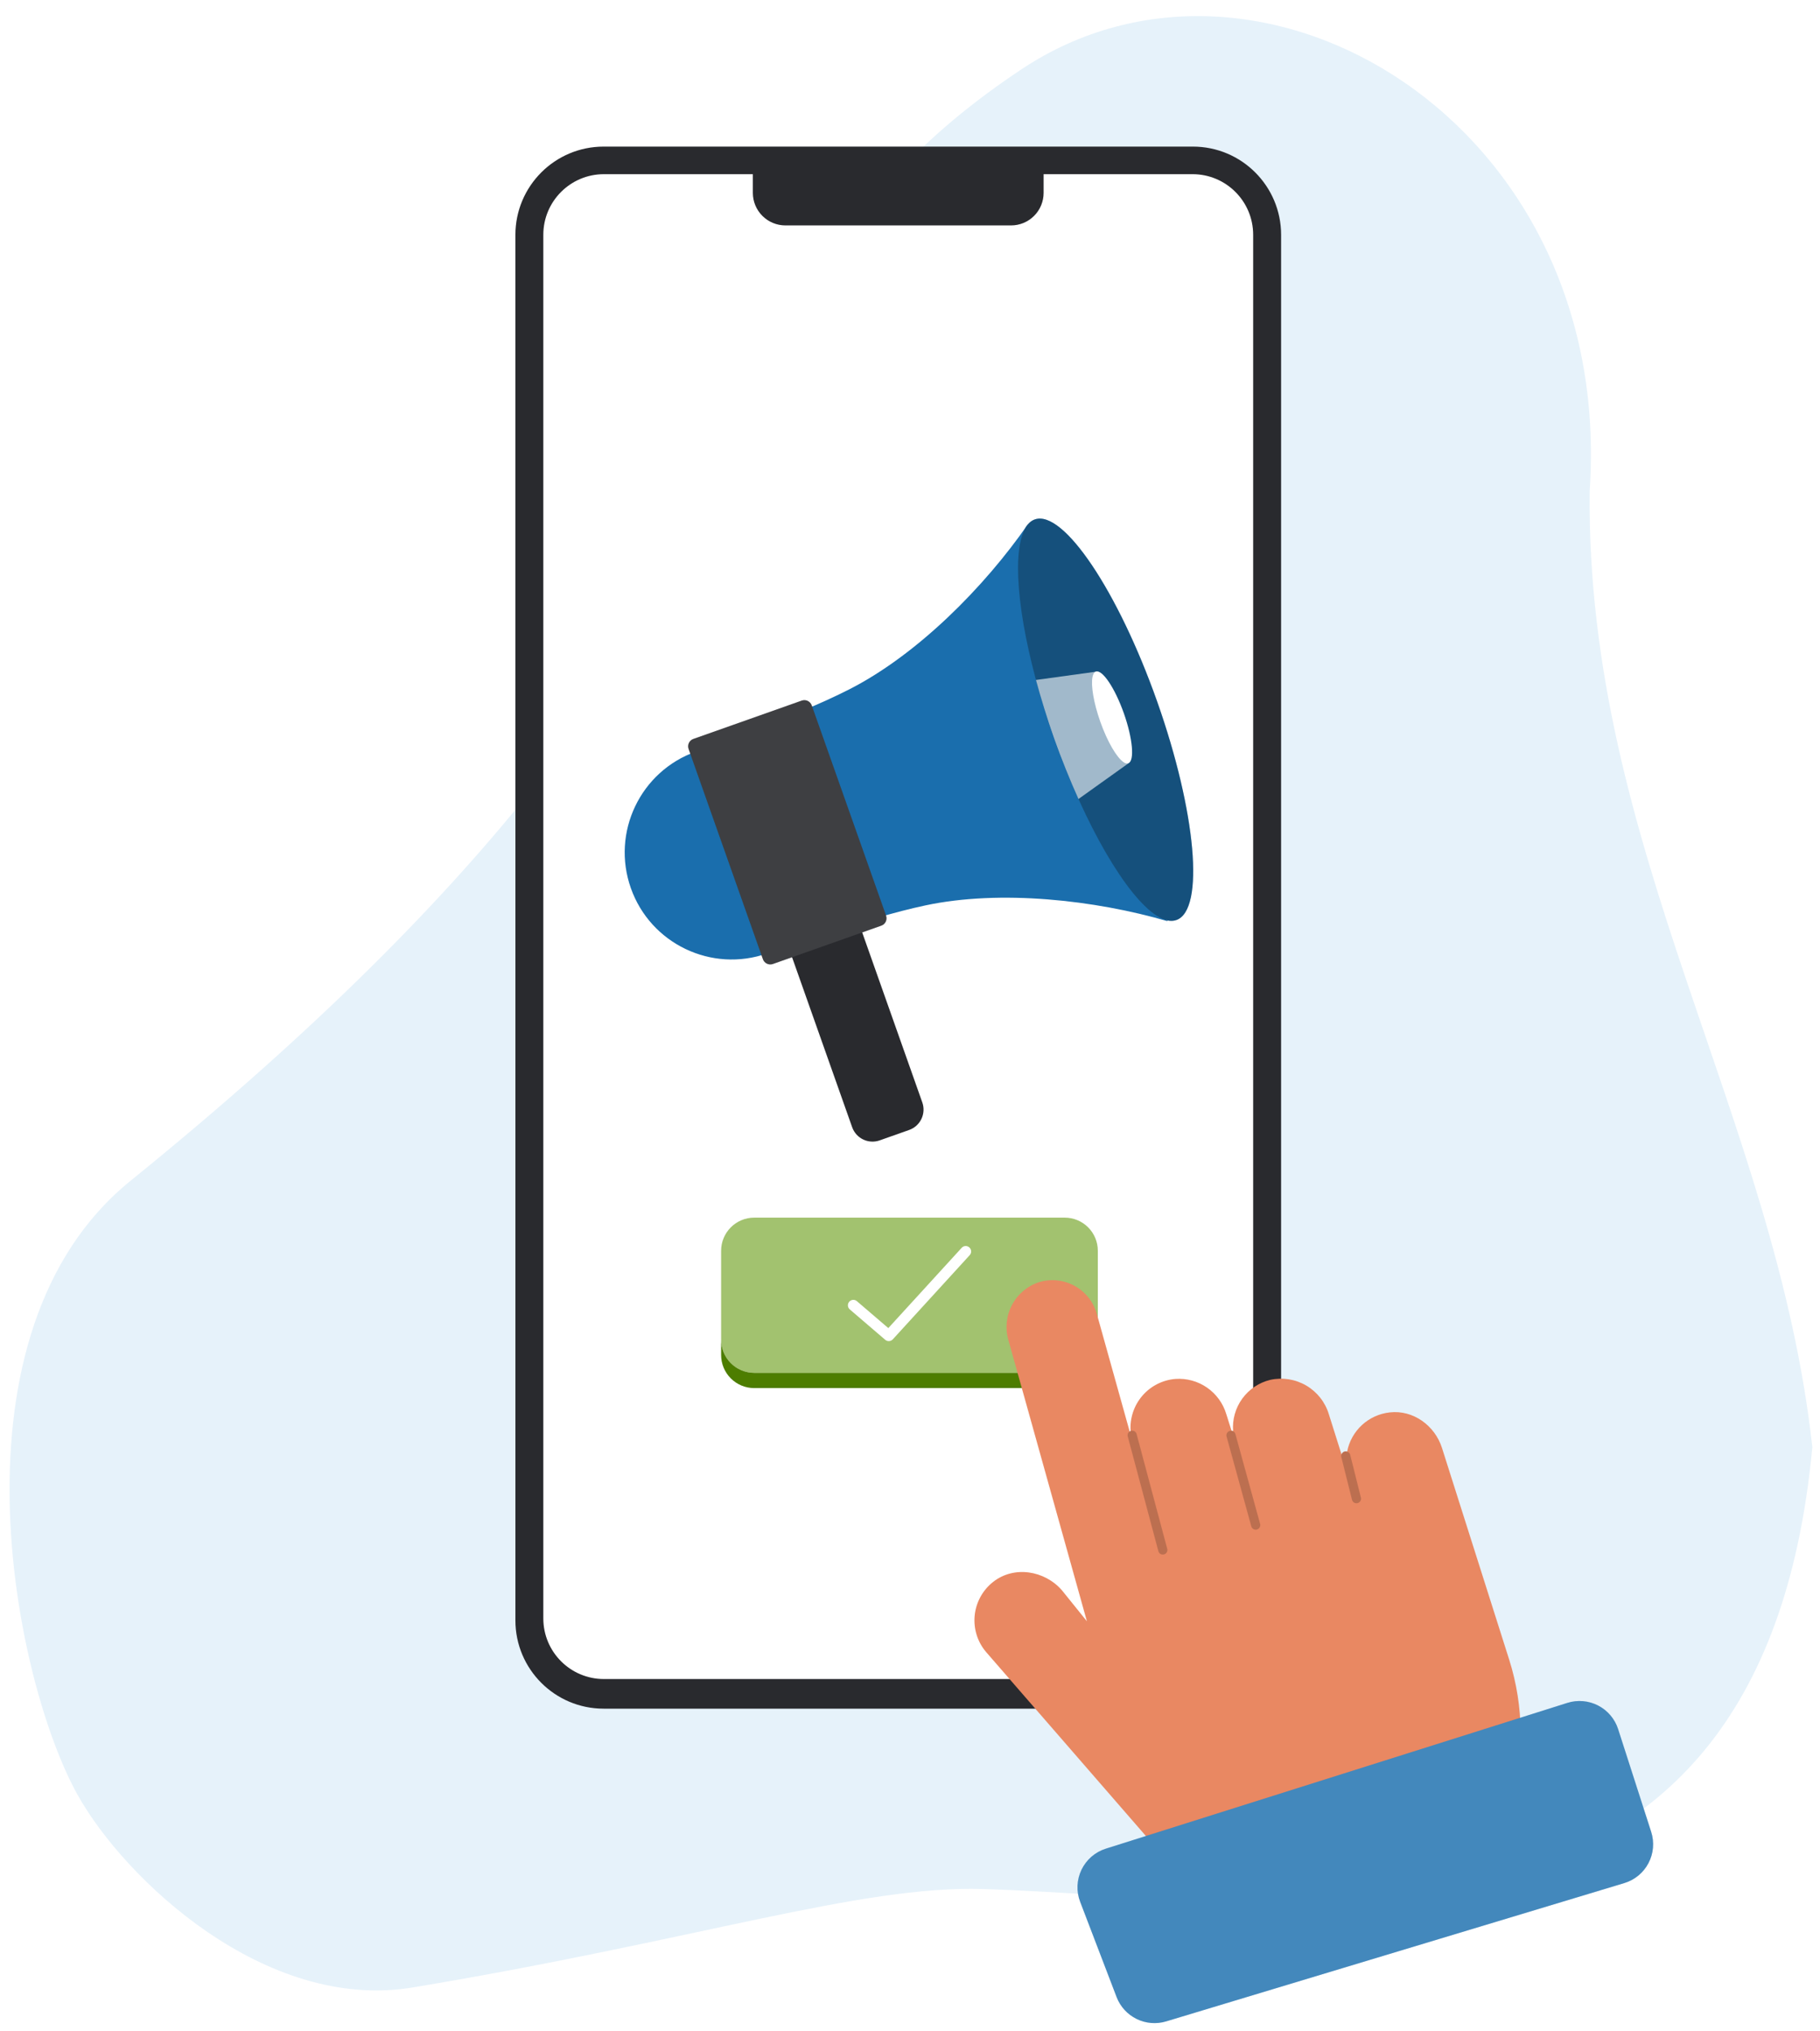 <svg width="95" height="106" viewBox="0 0 95 106" fill="none" xmlns="http://www.w3.org/2000/svg">
<rect x="0" y="0" width="95" height="106" fill="#808080" stroke="none"/>
<g clip-path="url(#clip0_2754_46851)">
<rect width="95" height="106" fill="white"/>
<path d="M94.6 75.516C92.696 58.272 82.776 44.221 82.978 25.626C84.301 6.364 65.738 -4.643 53.319 3.616C33.642 16.702 46.443 29.528 6.807 61.622C-2.98 69.547 0.706 87.676 4.053 93.664C6.518 98.074 13.842 104.987 21.534 103.711C36.362 101.25 44.882 98.376 51.314 98.574C67.528 99.074 91.909 104.269 94.6 75.516Z" fill="#E6F2FA"/>
<path d="M62.265 7.65H31.509C28.965 7.65 26.903 9.713 26.903 12.257V84.555C26.903 87.099 28.965 89.162 31.509 89.162H62.265C64.809 89.162 66.871 87.099 66.871 84.555V12.257C66.871 9.713 64.809 7.65 62.265 7.65Z" fill="#292A2E"/>
<path d="M62.249 9.089H31.523C29.776 9.089 28.36 10.505 28.36 12.252V84.452C28.36 86.2 29.776 87.616 31.523 87.616H62.249C63.996 87.616 65.412 86.2 65.412 84.452V12.252C65.412 10.505 63.996 9.089 62.249 9.089Z" fill="white"/>
<path d="M39.297 8.494H54.474V10.065C54.474 10.288 54.431 10.508 54.345 10.714C54.26 10.921 54.135 11.108 53.977 11.265C53.819 11.423 53.632 11.548 53.426 11.634C53.22 11.719 52.999 11.763 52.776 11.763H40.995C40.545 11.763 40.113 11.584 39.795 11.265C39.476 10.947 39.297 10.515 39.297 10.065V8.494Z" fill="#292A2E"/>
<path d="M42.128 43.9L40.592 44.444C40.005 44.651 39.698 45.295 39.905 45.882L44.481 58.821C44.689 59.407 45.333 59.715 45.919 59.507L47.456 58.964C48.042 58.757 48.35 58.113 48.142 57.526L43.566 44.587C43.359 44 42.715 43.693 42.128 43.9Z" fill="#292A2E"/>
<path d="M36.802 39.051L36.332 39.217C33.424 40.245 31.9 43.437 32.929 46.345C33.957 49.253 37.148 50.776 40.056 49.748L40.526 49.582C43.434 48.554 44.958 45.362 43.929 42.454C42.901 39.546 39.71 38.023 36.802 39.051Z" fill="#1A6EAD"/>
<path d="M56.293 41.694L55.346 42.369L52.965 35.636L54.074 35.482C54.336 36.454 54.651 37.47 55.018 38.507C55.417 39.636 55.847 40.706 56.293 41.694Z" fill="#1A6EAD"/>
<path d="M58.662 37.219C59.129 38.541 59.232 39.71 58.893 39.831C58.852 39.84 58.809 39.841 58.768 39.832C58.727 39.823 58.689 39.804 58.657 39.778V39.778C58.3 39.549 57.805 38.714 57.431 37.655C57.084 36.672 56.937 35.774 57.025 35.329C57.056 35.175 57.113 35.075 57.201 35.044C57.539 34.924 58.194 35.898 58.662 37.219Z" fill="#1A6EAD"/>
<path d="M55.026 38.529C55.024 38.521 55.021 38.514 55.019 38.508C53.501 34.215 53.26 29.317 53.644 27.371C51.382 30.634 47.877 34.17 44.322 35.976C42.888 36.705 41.107 37.451 38.373 38.414L42.148 49.089C44.88 48.119 46.734 47.581 48.308 47.245C52.207 46.415 57.156 46.961 60.967 48.076C59.444 46.804 56.552 42.845 55.034 38.552C55.032 38.544 55.028 38.537 55.026 38.529Z" fill="#1A6EAD"/>
<path d="M41.849 36.558L36.191 38.559C35.978 38.634 35.866 38.868 35.942 39.081L39.822 50.055C39.898 50.268 40.132 50.38 40.345 50.304L46.002 48.304C46.216 48.228 46.327 47.994 46.252 47.781L42.371 36.808C42.296 36.594 42.062 36.483 41.849 36.558Z" fill="#292A2E"/>
<path opacity="0.1" d="M41.849 36.558L36.191 38.559C35.978 38.634 35.866 38.868 35.942 39.081L39.822 50.055C39.898 50.268 40.132 50.38 40.345 50.304L46.002 48.304C46.216 48.228 46.327 47.994 46.252 47.781L42.371 36.808C42.296 36.594 42.062 36.483 41.849 36.558Z" fill="white"/>
<path d="M60.4 36.604C62.442 42.378 62.892 47.484 61.407 48.009C61.112 48.114 60.762 48.03 60.377 47.78C60.375 47.78 60.374 47.78 60.373 47.78C58.814 46.78 56.655 43.13 55.02 38.508C53.502 34.215 52.864 30.292 53.248 28.346C53.38 27.674 53.633 27.239 54.014 27.105C55.498 26.579 58.358 30.832 60.4 36.604Z" fill="#1A6EAD"/>
<path opacity="0.3" d="M60.4 36.604C62.442 42.378 62.892 47.484 61.407 48.009C61.112 48.114 60.762 48.03 60.377 47.78C60.375 47.78 60.374 47.78 60.373 47.78C58.814 46.78 56.655 43.13 55.02 38.508C53.502 34.215 52.864 30.292 53.248 28.346C53.38 27.674 53.633 27.239 54.014 27.105C55.498 26.579 58.358 30.832 60.4 36.604Z" fill="#0C0C0C"/>
<path opacity="0.6" d="M57.201 35.051L58.894 39.837L56.294 41.694C55.848 40.706 55.418 39.636 55.019 38.507C54.652 37.47 54.337 36.454 54.075 35.482L57.201 35.051Z" fill="white"/>
<path d="M58.662 37.219C59.129 38.541 59.232 39.71 58.893 39.831C58.852 39.84 58.809 39.841 58.768 39.832C58.727 39.823 58.689 39.804 58.657 39.778V39.778C58.3 39.549 57.805 38.714 57.431 37.655C57.084 36.672 56.937 35.774 57.025 35.329C57.056 35.175 57.113 35.075 57.201 35.044C57.539 34.924 58.194 35.898 58.662 37.219Z" fill="white"/>
<path opacity="0.8" d="M55.575 63.539H39.37C38.415 63.539 37.641 64.313 37.641 65.268V69.91C37.641 70.865 38.415 71.639 39.37 71.639H55.575C56.53 71.639 57.304 70.865 57.304 69.91V65.268C57.304 64.313 56.53 63.539 55.575 63.539Z" fill="#8BB34B"/>
<path d="M57.303 69.91V70.706C57.303 71.164 57.121 71.604 56.797 71.928C56.473 72.252 56.033 72.434 55.575 72.434H39.37C38.911 72.434 38.471 72.252 38.147 71.928C37.823 71.604 37.641 71.164 37.641 70.706V69.91C37.641 70.137 37.686 70.362 37.773 70.572C37.859 70.781 37.987 70.972 38.147 71.132C38.308 71.293 38.498 71.42 38.708 71.507C38.918 71.594 39.142 71.639 39.37 71.639H55.575C56.033 71.639 56.473 71.457 56.797 71.132C57.121 70.808 57.303 70.369 57.303 69.91V69.91Z" fill="#4D7D00"/>
<path d="M46.392 69.982C46.324 69.982 46.258 69.958 46.207 69.914L44.352 68.324C44.297 68.275 44.264 68.205 44.259 68.131C44.254 68.057 44.278 67.984 44.327 67.928C44.375 67.872 44.443 67.837 44.517 67.83C44.591 67.823 44.664 67.846 44.722 67.893L46.368 69.303L50.198 65.113C50.223 65.085 50.253 65.063 50.287 65.047C50.321 65.031 50.357 65.022 50.395 65.021C50.432 65.019 50.469 65.025 50.504 65.037C50.539 65.05 50.572 65.07 50.599 65.095C50.627 65.12 50.649 65.15 50.665 65.184C50.681 65.218 50.69 65.254 50.691 65.292C50.693 65.329 50.687 65.366 50.675 65.401C50.662 65.436 50.642 65.469 50.617 65.496L46.602 69.89C46.575 69.919 46.543 69.942 46.507 69.958C46.47 69.974 46.431 69.982 46.392 69.982Z" fill="white"/>
<path d="M51.495 86.233C51.266 85.972 51.094 85.668 50.987 85.338C50.881 85.008 50.842 84.66 50.875 84.315C50.907 83.97 51.01 83.635 51.176 83.331C51.342 83.027 51.568 82.76 51.841 82.546C52.927 81.692 54.521 81.943 55.429 82.983L56.734 84.601L52.638 69.933C52.458 69.319 52.526 68.658 52.826 68.093C53.125 67.527 53.634 67.1 54.244 66.904C54.55 66.812 54.871 66.782 55.19 66.816C55.508 66.85 55.816 66.947 56.096 67.102C56.376 67.256 56.622 67.465 56.821 67.715C57.019 67.966 57.166 68.254 57.252 68.562L58.967 74.701C58.982 74.691 58.998 74.683 59.015 74.677C58.969 74.007 59.188 73.347 59.625 72.837C60.062 72.328 60.682 72.011 61.351 71.956C61.937 71.914 62.519 72.073 63.002 72.406C63.485 72.74 63.84 73.227 64.009 73.789L64.281 74.651C64.311 74.655 64.339 74.664 64.365 74.678C64.319 74.075 64.487 73.476 64.842 72.986C65.196 72.497 65.713 72.149 66.3 72.005C66.943 71.863 67.616 71.969 68.185 72.302C68.753 72.635 69.174 73.171 69.364 73.801L70.024 75.893C70.037 75.856 70.058 75.823 70.087 75.796C70.115 75.769 70.15 75.75 70.188 75.74C70.231 75.731 70.276 75.733 70.317 75.748C70.421 75.215 70.692 74.729 71.092 74.361C71.491 73.993 71.998 73.762 72.538 73.703C73.763 73.56 74.899 74.387 75.271 75.564L78.779 86.613C79.55 89.054 79.573 91.669 78.848 94.123C78.122 96.577 76.68 98.759 74.707 100.388V100.388C73.007 101.792 70.826 102.475 68.629 102.293C66.432 102.111 64.393 101.078 62.947 99.414L51.495 86.233Z" fill="#E98862"/>
<g opacity="0.2">
<path d="M60.934 80.904C60.937 80.876 60.934 80.848 60.927 80.82L59.33 74.837C59.323 74.806 59.309 74.777 59.29 74.751C59.271 74.726 59.247 74.704 59.22 74.688C59.192 74.671 59.162 74.661 59.13 74.656C59.099 74.652 59.066 74.654 59.035 74.662C59.005 74.671 58.976 74.685 58.95 74.705C58.925 74.724 58.904 74.749 58.889 74.776C58.873 74.804 58.863 74.835 58.859 74.867C58.855 74.898 58.858 74.93 58.867 74.961L60.464 80.944C60.478 80.999 60.511 81.046 60.557 81.079C60.603 81.111 60.659 81.126 60.715 81.121C60.772 81.117 60.824 81.092 60.864 81.053C60.904 81.013 60.929 80.96 60.934 80.904H60.934Z" fill="#0C0C0C"/>
<path d="M65.783 79.604C65.786 79.575 65.783 79.546 65.775 79.518L64.484 74.826C64.465 74.766 64.424 74.717 64.37 74.687C64.315 74.658 64.251 74.65 64.192 74.667C64.132 74.683 64.081 74.722 64.049 74.776C64.017 74.829 64.008 74.893 64.022 74.953L65.314 79.646C65.329 79.7 65.362 79.747 65.408 79.779C65.454 79.811 65.51 79.826 65.566 79.821C65.622 79.816 65.674 79.791 65.714 79.752C65.754 79.712 65.778 79.66 65.783 79.604H65.783Z" fill="#0C0C0C"/>
<path d="M71.042 78.226C71.044 78.199 71.042 78.172 71.036 78.146L70.478 75.916C70.463 75.854 70.423 75.801 70.369 75.769C70.314 75.736 70.249 75.726 70.188 75.742C70.126 75.757 70.073 75.796 70.04 75.851C70.007 75.905 69.998 75.97 70.013 76.032L70.571 78.262C70.585 78.317 70.617 78.365 70.663 78.399C70.709 78.432 70.765 78.447 70.822 78.443C70.878 78.439 70.931 78.415 70.972 78.375C71.012 78.335 71.037 78.283 71.042 78.226V78.226Z" fill="#0C0C0C"/>
</g>
<path d="M57.721 96.468L81.811 88.861C82.344 88.692 82.923 88.742 83.42 88.999C83.916 89.255 84.292 89.698 84.463 90.231L86.188 95.59C86.274 95.858 86.306 96.14 86.282 96.42C86.258 96.7 86.178 96.972 86.047 97.222C85.917 97.471 85.738 97.691 85.521 97.87C85.304 98.049 85.054 98.183 84.785 98.264L60.872 105.48C60.36 105.635 59.809 105.59 59.329 105.354C58.849 105.119 58.475 104.71 58.284 104.211L56.382 99.241C56.279 98.972 56.232 98.684 56.244 98.396C56.257 98.108 56.328 97.825 56.453 97.565C56.578 97.306 56.756 97.074 56.974 96.885C57.192 96.697 57.446 96.554 57.721 96.468V96.468Z" fill="#1A6EAD"/>
<path opacity="0.18" d="M57.721 96.468L81.811 88.861C82.344 88.692 82.923 88.742 83.42 88.999C83.916 89.255 84.292 89.698 84.463 90.231L86.188 95.59C86.274 95.858 86.306 96.14 86.282 96.42C86.258 96.7 86.178 96.972 86.047 97.222C85.917 97.471 85.738 97.691 85.521 97.87C85.304 98.049 85.054 98.183 84.785 98.264L60.872 105.48C60.36 105.635 59.809 105.59 59.329 105.354C58.849 105.119 58.475 104.71 58.284 104.211L56.382 99.241C56.279 98.972 56.232 98.684 56.244 98.396C56.257 98.108 56.328 97.825 56.453 97.565C56.578 97.306 56.756 97.074 56.974 96.885C57.192 96.697 57.446 96.554 57.721 96.468V96.468Z" fill="white"/>
</g>
<defs>
<clipPath id="clip0_2754_46851">
<rect width="95" height="106" fill="white"/>
</clipPath>
</defs>
</svg>
